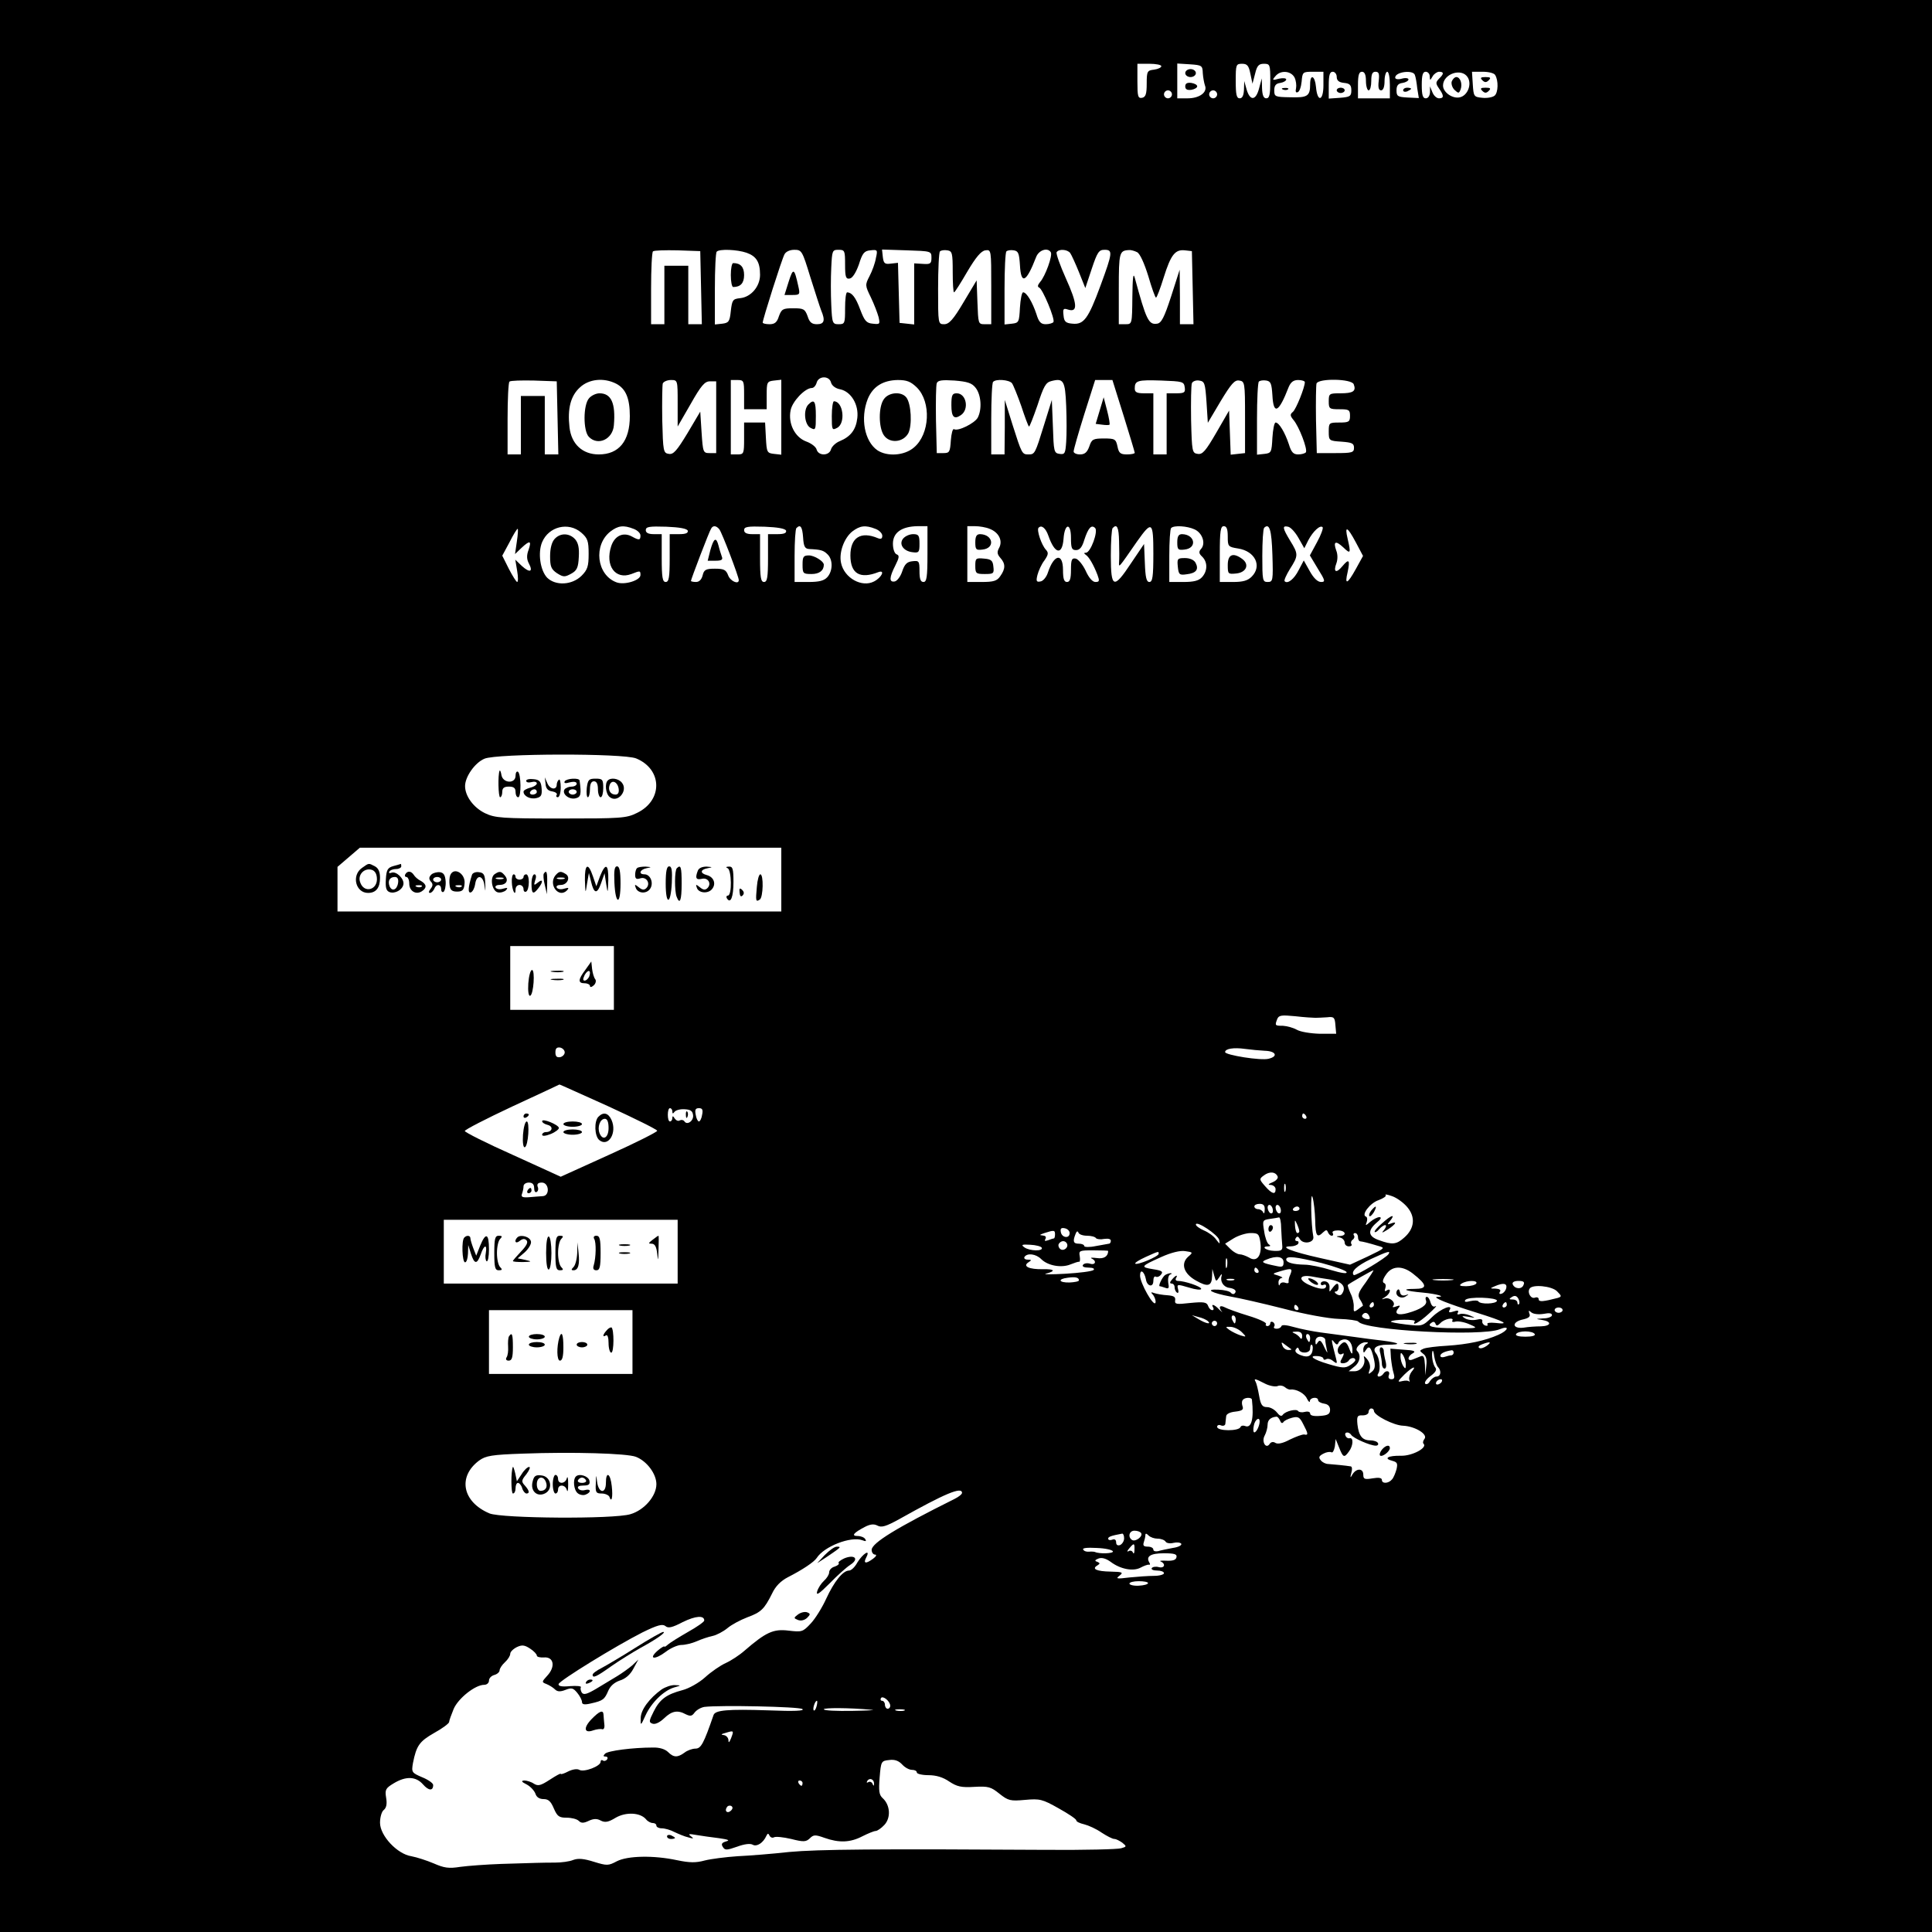 <?xml version="1.0" standalone="no"?>
<!DOCTYPE svg PUBLIC "-//W3C//DTD SVG 20010904//EN"
 "http://www.w3.org/TR/2001/REC-SVG-20010904/DTD/svg10.dtd">
<svg version="1.0" xmlns="http://www.w3.org/2000/svg"
 width="727pt" height="727pt" viewBox="0 0 727 727"
 preserveAspectRatio="xMidYMid meet">
<g transform="translate(0,727) scale(0.1,-0.1)"
fill="#000000" stroke="none">
<path d="M0 3635 l0 -3635 3635 0 3635 0 0 3635 0 3635 -3635 0 -3635 0 0
-3635z m4370 3386 c0 -5 -12 -11 -27 -13 -26 -3 -28 -6 -28 -53 0 -39 -4 -50
-17 -53 -16 -3 -18 5 -18 62 l0 66 45 0 c25 0 45 -4 45 -9z m156 -26 c1 -16 5
-37 8 -46 11 -26 -20 -49 -65 -49 l-39 0 0 66 0 65 48 -3 c45 -3 47 -5 48 -33z
m179 -2 l8 -38 10 38 c7 30 14 37 33 37 23 0 24 -3 24 -65 0 -51 -3 -65 -15
-65 -10 0 -15 11 -16 38 l-1 37 -10 -37 c-12 -47 -34 -49 -47 -5 l-9 32 -1
-32 c-1 -22 -6 -33 -16 -33 -12 0 -15 14 -15 65 0 62 1 65 24 65 19 0 25 -7
31 -37z m166 -14 c6 -12 8 -30 6 -41 -3 -12 -1 -18 6 -15 7 2 13 20 15 40 3
36 4 37 43 37 l39 0 0 -51 c0 -60 -23 -65 -28 -6 -4 43 -22 50 -22 10 0 -45
-10 -51 -75 -49 -57 1 -60 2 -60 26 0 18 6 26 23 28 12 2 22 8 22 13 0 5 -12
6 -27 3 -25 -7 -27 -6 -14 9 19 24 58 21 72 -4z m159 2 c0 -14 8 -21 28 -23
21 -2 27 -8 27 -28 0 -22 -5 -25 -42 -28 l-43 -3 0 50 c0 39 4 51 15 51 8 0
15 -9 15 -19z m110 -16 c0 -19 5 -35 10 -35 6 0 10 16 10 35 0 26 4 35 16 35
13 0 15 -8 12 -35 -3 -24 0 -35 9 -35 8 0 13 13 13 35 0 19 5 35 10 35 6 0 10
-22 10 -50 l0 -50 -60 0 -60 0 0 50 c0 38 4 50 15 50 10 0 15 -11 15 -35z
m184 23 c3 -7 7 -30 9 -50 l6 -37 -42 2 c-38 2 -42 5 -42 27 0 18 6 26 23 28
12 2 22 8 22 13 0 5 -11 7 -25 3 -14 -4 -25 -2 -25 4 0 22 68 30 74 10z m56
-5 c1 -17 1 -17 11 0 5 9 17 17 24 17 19 0 19 -8 0 -26 -13 -14 -13 -18 0 -37
19 -27 19 -37 0 -37 -9 0 -20 10 -25 23 l-9 22 0 -22 c-1 -14 -7 -23 -16 -23
-11 0 -15 12 -15 50 0 38 4 50 15 50 8 0 15 -8 15 -17z m143 -4 c16 -26 0 -68
-29 -75 -27 -7 -64 18 -64 44 0 44 70 68 93 31z m103 9 c13 -20 12 -67 -2 -78
-7 -6 -28 -10 -46 -8 -32 3 -33 5 -36 51 l-3 47 40 0 c22 0 43 -5 47 -12z
m-1216 -73 c0 -8 -7 -15 -15 -15 -8 0 -15 7 -15 15 0 8 7 15 15 15 8 0 15 -7
15 -15z m170 0 c0 -8 -7 -15 -15 -15 -8 0 -15 7 -15 15 0 8 7 15 15 15 8 0 15
-7 15 -15z m-1942 -727 l3 -138 -26 0 -25 0 0 110 0 110 -45 0 -45 0 0 -110 0
-110 -25 0 -25 0 0 133 c0 74 3 137 7 141 4 4 46 5 93 4 l85 -3 3 -137z m171
131 c37 -13 51 -35 51 -83 0 -44 -34 -84 -75 -88 -28 -3 -30 -7 -35 -48 -4
-40 -8 -45 -32 -48 l-28 -3 0 134 c0 73 3 137 7 140 10 11 77 8 112 -4z m240
-91 c18 -57 36 -113 41 -126 16 -38 12 -52 -16 -52 -19 0 -28 7 -35 30 -10 27
-15 30 -54 30 -39 0 -44 -3 -54 -30 -7 -23 -16 -30 -35 -30 -15 0 -26 3 -26 6
0 12 72 239 82 257 5 10 20 17 37 17 28 0 30 -4 60 -102z m131 46 c0 -47 3
-55 18 -52 10 2 23 22 34 53 13 42 20 51 43 53 27 3 28 2 21 -29 -3 -19 -14
-49 -24 -68 -17 -33 -17 -35 5 -80 12 -25 25 -59 29 -74 6 -27 5 -28 -22 -25
-24 2 -31 11 -47 53 -17 46 -31 64 -49 65 -5 0 -8 -27 -8 -60 0 -57 -1 -60
-24 -60 -23 0 -25 3 -28 73 -2 39 -2 102 0 140 3 64 4 67 27 67 24 0 25 -3 25
-56z m325 26 c0 -22 -4 -25 -32 -23 l-33 2 0 -115 0 -115 -27 3 -28 3 -3 113
-3 113 -27 -3 c-23 -3 -27 1 -30 25 l-3 28 93 -3 c92 -3 93 -3 93 -28z m80
-53 c0 -42 2 -77 5 -77 3 0 25 35 50 78 32 54 52 78 68 80 22 3 22 2 22 -137
l0 -141 -25 0 c-24 0 -24 2 -27 83 l-3 82 -49 -82 c-39 -66 -55 -83 -73 -83
-23 0 -23 1 -23 133 0 74 3 137 7 141 4 4 16 6 28 4 18 -3 20 -10 20 -81z
m253 25 c4 -75 24 -65 61 31 10 26 43 37 55 18 8 -12 -21 -91 -40 -112 -9 -11
-11 -18 -4 -21 13 -4 61 -119 54 -130 -3 -4 -16 -8 -29 -8 -18 0 -26 8 -35 38
-15 45 -37 82 -50 82 -5 0 -10 -26 -12 -57 -3 -55 -4 -58 -30 -61 l-28 -3 0
134 c0 73 3 137 7 141 4 4 16 6 28 4 17 -3 20 -11 23 -56z m189 46 c5 -7 20
-40 33 -72 l24 -60 24 72 c21 63 27 72 48 72 32 0 31 -10 -15 -135 -46 -125
-63 -147 -105 -143 -26 2 -32 8 -34 31 -3 25 -1 28 17 22 38 -12 35 22 -8 117
-22 49 -38 94 -35 99 8 13 40 11 51 -3z m252 3 c11 -6 27 -42 42 -90 13 -45
26 -81 29 -81 3 0 16 34 29 76 27 86 43 106 80 102 l26 -3 3 -137 3 -138 -26
0 -25 0 0 103 -1 102 -32 -100 c-26 -80 -37 -101 -53 -103 -32 -5 -41 15 -84
173 -6 21 -8 -1 -9 -72 -1 -103 -1 -103 -26 -103 l-25 0 0 134 c0 136 2 143
38 145 7 1 21 -3 31 -8z m-1152 -490 c3 -12 17 -23 35 -26 41 -9 70 -58 64
-108 -5 -44 -25 -70 -66 -87 -15 -6 -30 -20 -33 -31 -7 -25 -47 -25 -54 -1 -2
10 -20 24 -40 31 -42 16 -68 67 -58 117 6 33 54 84 80 84 7 0 15 9 18 20 7 26
47 27 54 1z m-1029 -133 l3 -138 -26 0 -25 0 0 110 0 110 -45 0 -45 0 0 -110
0 -110 -25 0 -25 0 0 133 c0 74 3 137 7 141 4 4 46 5 93 4 l85 -3 3 -137z
m221 128 c36 -19 51 -55 51 -122 0 -94 -41 -144 -117 -144 -61 0 -103 39 -110
102 -8 70 4 118 39 150 34 32 90 38 137 14z m231 -73 l0 -88 49 85 c39 69 53
85 72 85 l24 0 0 -135 0 -135 -25 0 c-24 0 -25 3 -30 78 l-5 78 -48 -81 c-40
-66 -53 -81 -70 -78 -21 3 -22 9 -25 127 -1 69 0 131 2 138 3 7 17 13 31 13
25 0 25 -1 25 -87z m250 32 l0 -55 43 0 42 0 0 52 c0 50 1 53 28 56 l27 3 0
-141 0 -141 -27 3 c-27 3 -28 6 -31 61 l-3 57 -39 0 -40 0 0 -60 c0 -57 -1
-60 -25 -60 l-25 0 0 140 0 140 25 0 c24 0 25 -3 25 -55z m650 27 c55 -55 49
-176 -11 -226 -36 -31 -101 -35 -138 -10 -48 34 -64 120 -36 192 19 47 57 71
113 72 35 0 49 -6 72 -28z m221 -1 c21 -26 25 -81 8 -113 -12 -21 -74 -52 -89
-43 -5 3 -10 -16 -12 -42 -3 -44 -5 -48 -28 -48 l-25 0 -3 124 c-1 69 0 131 3
139 4 11 20 13 67 10 48 -4 65 -9 79 -27z m137 17 c5 -7 21 -46 35 -86 13 -40
26 -75 29 -77 2 -2 16 34 32 80 23 71 31 86 52 91 46 12 52 2 56 -93 2 -48 2
-110 0 -136 -3 -43 -5 -48 -25 -45 -21 3 -22 9 -25 103 l-4 100 -29 -93 c-34
-110 -35 -112 -59 -112 -24 0 -25 2 -60 112 l-29 93 0 -102 -1 -103 -25 0 -25
0 0 133 c0 74 3 137 7 140 11 12 60 8 71 -5z m420 -122 c23 -74 42 -137 42
-140 0 -3 -13 -6 -29 -6 -25 0 -31 5 -36 30 -6 28 -10 30 -51 30 -41 0 -46 -3
-55 -30 -8 -22 -17 -30 -35 -30 -13 0 -24 5 -24 11 0 7 18 70 40 140 l41 129
33 0 32 0 42 -134z m230 107 c3 -20 -1 -23 -32 -23 l-36 0 0 -115 0 -115 -25
0 -25 0 0 115 0 115 -35 0 c-27 0 -35 4 -35 18 0 30 10 33 100 30 80 -3 85 -4
88 -25z m82 -56 l5 -78 48 81 c40 66 53 81 70 78 21 -3 22 -7 22 -138 l0 -135
-27 -3 -27 -3 -3 83 -3 83 -48 -83 c-40 -69 -52 -83 -70 -80 -21 3 -22 8 -25
127 -1 69 0 131 3 139 3 7 15 12 27 10 21 -3 23 -9 28 -81z m248 25 c4 -75 24
-65 61 31 8 19 18 27 36 27 14 0 25 -4 25 -8 0 -20 -33 -102 -45 -112 -11 -9
-11 -14 2 -30 21 -24 54 -110 47 -122 -3 -4 -16 -8 -29 -8 -18 0 -26 8 -35 38
-15 45 -37 82 -50 82 -5 0 -10 -26 -12 -57 -3 -55 -4 -58 -30 -61 l-28 -3 0
134 c0 73 3 137 7 141 4 4 16 6 28 4 17 -3 20 -11 23 -56z m306 42 c10 -26 -2
-34 -50 -34 -42 0 -44 -1 -44 -30 0 -28 2 -30 40 -30 36 0 40 -2 40 -25 0 -22
-4 -25 -40 -25 -39 0 -40 -1 -40 -34 0 -34 1 -35 48 -38 39 -3 47 -6 47 -23 0
-18 -7 -20 -70 -20 l-70 0 -3 124 c-1 69 0 131 2 138 8 20 132 18 140 -3z
m-2907 -558 c24 -21 28 -31 28 -80 0 -47 -4 -60 -27 -83 -36 -35 -97 -38 -129
-7 -26 27 -36 94 -19 134 25 59 99 77 147 36z m197 14 c14 -5 26 -16 26 -25 0
-18 -5 -19 -32 -4 -33 18 -65 3 -78 -36 -24 -73 15 -128 76 -105 33 13 34 13
34 -4 0 -20 -61 -39 -91 -27 -74 28 -87 140 -22 191 29 22 49 25 87 10z m204
-7 c2 -9 -8 -13 -32 -13 l-36 0 0 -90 c0 -73 -3 -90 -15 -90 -12 0 -15 17 -15
90 l0 90 -30 0 c-20 0 -30 5 -30 15 0 13 13 15 77 13 50 -2 78 -7 81 -15z
m119 5 c10 -13 73 -178 73 -191 0 -18 -32 -4 -40 18 -8 21 -16 25 -50 25 -34
0 -41 -4 -46 -25 -4 -16 -13 -25 -25 -25 -10 0 -19 2 -19 4 0 6 69 187 76 197
7 13 20 11 31 -3z m251 -5 c2 -9 -8 -13 -32 -13 l-36 0 0 -90 c0 -73 -3 -90
-15 -90 -12 0 -15 17 -15 90 l0 90 -30 0 c-20 0 -30 5 -30 15 0 13 13 15 77
13 50 -2 78 -7 81 -15z m64 -25 c2 -35 7 -43 23 -44 44 -2 54 -5 69 -20 21
-20 20 -63 -1 -86 -12 -13 -30 -18 -70 -18 l-53 0 0 98 c0 54 3 102 7 105 15
15 22 5 25 -35z m272 32 c14 -5 26 -17 26 -26 0 -11 -5 -14 -17 -9 -64 27
-103 2 -103 -65 0 -69 36 -90 105 -63 27 10 13 -20 -16 -35 -46 -24 -112 13
-124 69 -9 39 11 94 42 119 29 22 49 25 87 10z m196 -95 c0 -87 -3 -105 -15
-105 -11 0 -15 11 -15 41 0 38 -2 40 -27 37 -20 -2 -29 -11 -38 -38 -6 -19
-19 -36 -28 -38 -22 -4 -21 15 2 60 15 30 16 38 5 42 -8 3 -14 20 -14 40 0 42
33 65 93 66 l37 0 0 -105z m234 95 c34 -13 50 -44 36 -71 -9 -16 -8 -24 4 -38
20 -22 20 -41 0 -69 -12 -18 -25 -22 -70 -22 l-54 0 0 105 0 105 29 0 c16 0
41 -4 55 -10z m221 -26 c24 -69 52 -75 57 -12 4 59 28 63 28 4 0 -39 3 -46 19
-46 14 0 23 11 31 38 15 46 27 59 41 45 12 -12 -17 -93 -35 -93 -8 0 -8 -2 0
-8 12 -8 29 -37 44 -76 8 -22 7 -26 -8 -26 -11 0 -25 16 -37 43 -11 23 -28 43
-37 45 -15 3 -18 -4 -18 -42 0 -34 -4 -46 -15 -46 -11 0 -15 12 -15 45 0 66
-34 60 -57 -10 -5 -16 -18 -32 -28 -33 -15 -3 -17 1 -11 25 4 15 15 40 26 54
15 22 16 29 6 40 -17 18 -36 75 -28 83 11 12 27 -1 37 -30z m266 -21 c1 -32 1
-67 0 -78 -1 -22 -4 -26 68 78 56 79 61 75 61 -47 0 -86 -3 -106 -15 -106 -11
0 -15 17 -17 72 l-3 71 -48 -71 c-66 -100 -77 -97 -77 26 0 54 3 102 7 105 16
17 23 3 24 -50z m284 45 c29 -13 43 -52 25 -73 -10 -11 -9 -18 4 -30 21 -21
20 -54 -1 -77 -12 -13 -30 -18 -70 -18 l-53 0 0 98 c0 54 3 102 7 105 10 11
60 8 88 -5z m125 -27 c0 -37 1 -39 39 -45 64 -10 91 -66 51 -106 -15 -15 -33
-20 -70 -20 l-50 0 0 105 c0 87 3 105 15 105 11 0 15 -11 15 -39z m168 -69 c3
-97 2 -102 -18 -102 -19 0 -20 6 -20 98 0 54 3 102 7 106 20 19 28 -8 31 -102z
m98 64 l22 -39 15 30 c18 34 45 59 54 49 3 -3 -6 -29 -21 -56 l-27 -50 30 -50
c28 -45 29 -50 12 -50 -13 0 -28 15 -42 40 l-23 41 -19 -36 c-17 -34 -42 -54
-53 -42 -3 3 6 23 20 46 32 50 32 56 1 106 -29 48 -31 58 -8 53 10 -2 27 -21
39 -42z m-2941 -13 l-7 -48 24 23 c32 30 39 28 27 -7 -8 -21 -7 -36 1 -51 17
-32 4 -37 -26 -10 l-25 24 7 -42 c4 -23 4 -42 0 -42 -3 0 -17 22 -31 49 l-25
50 27 50 c14 28 28 51 31 51 2 0 1 -21 -3 -47z m3157 -4 l27 -51 -27 -49 c-32
-58 -43 -62 -31 -12 10 47 5 52 -20 22 -23 -28 -35 -22 -22 12 5 14 5 34 -1
48 -12 34 -2 38 27 11 27 -26 29 -23 16 33 -12 51 -1 46 31 -14z m-2708 -813
c99 -41 101 -158 3 -205 -40 -20 -60 -21 -287 -21 -222 0 -247 2 -285 20 -43
21 -75 64 -75 102 0 35 37 88 73 103 46 20 523 21 571 1z m546 -456 l0 -120
-835 0 -835 0 0 84 0 84 42 36 42 36 793 0 793 0 0 -120z m-630 -370 l0 -120
-195 0 -195 0 0 120 0 120 195 0 195 0 0 -120z m2640 -150 c8 0 28 1 44 2 25
3 29 0 31 -29 l3 -33 -62 0 c-34 1 -72 7 -86 15 -14 8 -37 14 -52 15 -31 0
-31 1 -22 25 6 15 16 16 68 11 34 -4 68 -6 76 -6z m-2825 -130 c0 -8 -8 -16
-17 -18 -13 -2 -18 3 -18 18 0 15 5 20 18 18 9 -2 17 -10 17 -18z m2634 6 c42
-1 52 -21 15 -30 -29 -8 -164 14 -164 25 0 13 33 18 75 12 22 -3 55 -6 74 -7z
m-2470 -209 c100 -46 183 -87 184 -92 1 -4 -80 -45 -180 -90 l-183 -83 -180
82 c-99 44 -180 85 -181 90 0 5 80 46 178 92 98 45 178 83 178 83 1 1 83 -37
184 -82z m241 -19 c0 -9 2 -10 8 -2 4 6 21 11 37 10 23 -1 31 -6 33 -22 3 -22
-23 -40 -33 -23 -4 5 -11 6 -17 3 -6 -4 -14 0 -19 7 -6 10 -9 11 -9 2 0 -7 -4
-13 -9 -13 -5 0 -8 11 -8 25 0 14 3 25 8 25 5 0 9 -6 9 -12z m112 -13 c-2 -14
-8 -25 -12 -25 -4 0 -10 11 -12 25 -4 19 -1 25 12 25 13 0 16 -6 12 -25z
m2273 -5 c3 -5 1 -10 -4 -10 -6 0 -11 5 -11 10 0 6 2 10 4 10 3 0 8 -4 11 -10z
m-107 -228 c2 -6 -7 -16 -20 -21 -17 -7 -18 -10 -5 -10 9 -1 17 -8 17 -16 0
-22 -14 -18 -40 12 -22 25 -22 27 -4 40 21 16 45 14 52 -5z m-2798 -43 c0 -11
4 -18 10 -14 5 3 7 12 3 20 -3 10 2 15 16 15 27 0 31 -49 4 -51 -10 -1 -33 -2
-51 -4 -26 -2 -32 1 -28 12 3 8 6 21 6 29 0 8 9 14 20 14 14 0 20 -7 20 -21z
m2827 -11 c-3 -7 -5 -2 -5 12 0 14 2 19 5 13 2 -7 2 -19 0 -25z m112 -110 c1
-59 7 -68 30 -45 11 10 14 10 18 0 3 -7 9 -13 14 -13 6 0 7 5 4 10 -4 6 5 10
19 10 29 0 36 -19 9 -21 -17 -1 -17 -2 0 -6 9 -2 17 -11 17 -19 0 -8 7 -14 16
-14 8 0 13 4 9 9 -3 5 -1 12 5 16 6 4 8 11 5 16 -4 5 -1 9 4 9 6 0 11 -7 11
-15 0 -8 3 -15 8 -16 10 -1 31 -6 67 -17 29 -8 28 -8 -38 -40 l-67 -31 -112
25 c-108 24 -157 44 -111 44 12 0 25 5 28 10 3 6 1 10 -5 10 -6 0 -8 5 -4 11
5 8 9 7 15 -3 12 -22 55 -15 51 8 -9 45 -11 178 -3 149 5 -16 9 -56 10 -87z
m347 49 c31 -37 27 -80 -12 -114 -29 -26 -45 -28 -94 -10 -42 14 -45 36 -10
66 16 13 20 20 11 21 -8 0 -23 -8 -34 -17 -19 -16 -20 -17 -14 -1 3 9 2 18 -3
20 -19 6 16 52 48 62 18 7 30 15 26 19 -4 4 7 2 24 -4 18 -6 44 -25 58 -42z
m-537 -9 c0 -13 -3 -17 -6 -10 -2 6 -11 12 -19 12 -8 0 -14 5 -14 10 0 6 9 10
20 10 14 0 20 -6 19 -22z m31 -4 c0 -8 -4 -12 -10 -9 -5 3 -10 13 -10 21 0 8
5 12 10 9 6 -3 10 -13 10 -21z m30 0 c0 -8 -4 -12 -10 -9 -5 3 -10 13 -10 21
0 8 5 12 10 9 6 -3 10 -13 10 -21z m70 8 c0 -5 -7 -9 -15 -9 -8 0 -12 4 -9 9
3 4 9 8 15 8 5 0 9 -4 9 -8z m-69 -74 c1 -24 3 -53 4 -64 2 -19 -3 -22 -31
-21 -31 1 -51 17 -21 17 8 0 9 3 1 8 -6 4 -14 26 -17 49 -7 40 -6 42 20 46 16
2 31 5 36 6 4 0 8 -18 8 -41z m-2271 -88 l0 -120 -440 0 -440 0 0 120 0 120
440 0 440 0 0 -120z m2339 78 c1 -5 -3 -8 -7 -8 -4 0 -8 12 -9 28 -1 23 -1 24
7 7 5 -11 9 -23 9 -27z m-301 -35 c3 -16 2 -15 -12 3 -8 12 -29 27 -46 34 -16
7 -30 17 -30 22 0 17 85 -39 88 -59z m-563 27 c0 -22 -29 -18 -33 3 -3 14 1
18 15 15 10 -2 18 -10 18 -18z m-55 -5 c0 -8 -2 -15 -4 -15 -2 0 -12 -3 -22
-7 -12 -4 -15 -3 -10 5 4 8 0 12 -11 13 -13 1 -11 3 7 9 37 12 40 11 40 -5z
m120 -5 c16 0 31 -4 34 -9 3 -4 17 -6 31 -3 15 2 25 0 25 -7 0 -6 -3 -11 -7
-11 -5 -1 -27 -5 -50 -9 -24 -5 -43 -4 -43 0 0 5 -9 9 -20 9 -21 0 -24 8 -13
36 4 11 8 13 11 6 2 -7 17 -12 32 -12z m653 -27 c6 -49 -14 -74 -43 -55 -11 6
-27 12 -35 12 -8 0 -24 9 -35 20 l-20 20 32 20 c18 11 47 20 64 20 29 0 32 -3
37 -37z m-729 -1 c9 -14 -9 -31 -23 -23 -7 5 -10 14 -7 20 8 13 23 14 30 3z
m-94 -17 c7 -14 -45 -13 -65 1 -14 10 -10 12 22 10 21 -1 40 -6 43 -11z m250
-12 c0 -21 -16 -31 -43 -27 -18 2 -26 2 -19 -2 20 -9 14 -26 -7 -19 -11 3 -22
1 -26 -5 -4 -6 5 -10 21 -10 17 0 24 -4 19 -9 -6 -5 -53 -11 -105 -14 -52 -3
-86 -3 -75 0 39 10 34 18 -10 17 -53 -1 -78 11 -55 26 13 8 12 10 -3 10 -10 0
-15 5 -12 10 10 16 43 12 63 -8 25 -25 76 -34 110 -20 15 6 30 11 33 10 3 -1
4 9 2 21 -4 21 -1 22 51 22 31 0 56 -1 56 -2z m301 -22 c-29 -26 -17 -64 30
-90 44 -25 59 -21 60 17 l1 27 7 -25 c7 -24 7 -24 20 -5 7 12 10 13 8 4 -7
-21 7 -42 28 -45 22 -3 30 -12 21 -21 -4 -4 -10 -3 -14 2 -4 6 -25 11 -47 12
-55 3 -25 -13 46 -26 30 -5 118 -25 197 -45 79 -21 172 -38 210 -39 37 -1 70
-6 73 -10 24 -34 465 -57 532 -29 39 16 34 -4 -5 -21 -49 -22 -115 -36 -193
-41 -38 -2 -78 -7 -88 -11 -16 -7 -16 -8 -2 -19 12 -8 15 -23 12 -46 l-4 -35
-1 39 c-2 30 -5 37 -17 32 -8 -3 -22 -9 -30 -12 -21 -8 -19 13 2 24 12 7 4 11
-34 13 l-51 4 2 -35 c2 -19 6 -45 10 -57 5 -17 3 -23 -8 -23 -10 0 -13 6 -10
15 7 17 -11 21 -21 5 -3 -5 -11 -10 -16 -10 -6 0 -7 6 -2 13 9 15 4 58 -9 74
-16 20 1 33 44 33 54 0 45 7 -17 15 -28 3 -79 10 -115 15 -36 5 -90 12 -120
16 -30 4 -75 13 -100 20 -28 8 -46 10 -48 4 -2 -6 -10 -10 -18 -10 -9 0 -13 4
-9 9 3 5 1 12 -5 16 -5 3 -10 1 -10 -4 0 -6 -5 -11 -11 -11 -5 0 -8 4 -5 8 3
5 -27 19 -67 31 -40 12 -80 27 -89 32 -18 9 -24 1 -10 -17 4 -5 0 -1 -10 8
-17 19 -33 24 -23 8 3 -5 2 -10 -3 -10 -6 0 -13 7 -16 16 -5 14 -16 16 -67 11
-53 -6 -59 -5 -57 10 2 13 -5 17 -29 19 -18 1 -40 5 -49 8 -14 5 -15 4 -4 -8
6 -9 10 -21 8 -28 -6 -18 -58 74 -58 102 0 27 16 16 22 -14 4 -27 28 -32 28
-6 0 12 4 19 9 16 5 -3 14 0 20 8 9 11 3 15 -30 20 -49 8 -47 11 31 46 38 17
71 25 90 22 29 -4 30 -5 11 -21z m-111 11 c0 -10 -81 -44 -88 -37 -3 3 15 14
39 25 51 23 49 22 49 12z m865 -1 c-8 -14 -125 -84 -131 -79 -12 13 12 35 64
60 63 29 76 33 67 19z m-608 -48 c-3 -10 -5 -4 -5 12 0 17 2 24 5 18 2 -7 2
-21 0 -30z m213 17 c0 -17 -5 -19 -27 -14 -54 11 -60 15 -38 24 38 16 65 12
65 -10z m144 -3 c49 -13 91 -28 93 -34 3 -7 -19 -4 -59 8 -35 11 -79 20 -98
20 -45 1 -70 8 -70 20 0 14 36 10 134 -14z m-239 -27 c3 -5 1 -10 -4 -10 -6 0
-11 5 -11 10 0 6 2 10 4 10 3 0 8 -4 11 -10z m120 -17 c-5 -10 -7 -22 -6 -27
1 -5 -5 -6 -13 -3 -8 3 -17 1 -20 -6 -2 -7 -5 -4 -5 6 -1 9 5 17 12 18 6 1 1
4 -13 9 -24 7 -24 7 10 17 41 12 45 10 35 -14z m461 5 c55 -43 57 -58 7 -58
-53 0 -37 -8 31 -14 53 -5 90 -16 55 -16 -23 -1 39 -26 149 -60 105 -33 127
-45 68 -38 -20 2 -32 0 -29 -5 3 -5 0 -7 -8 -5 -8 3 -13 11 -11 17 1 7 -6 9
-22 5 -14 -3 -33 -1 -43 5 -15 9 -13 10 12 6 28 -5 29 -5 6 5 -14 6 -31 8 -38
5 -9 -3 -11 0 -7 6 4 8 -1 9 -16 4 -15 -5 -20 -4 -16 4 17 26 -31 8 -65 -25
-36 -35 -37 -35 -98 -28 -34 4 -60 9 -57 11 8 9 95 9 90 1 -13 -20 16 -5 52
28 21 19 33 32 26 29 -8 -5 -15 1 -19 14 -3 12 -9 21 -14 21 -5 0 -6 -6 -3
-14 6 -16 -19 -33 -69 -47 -36 -10 -52 -3 -36 17 10 12 8 13 -7 8 -10 -4 -16
-4 -12 1 12 13 -11 34 -30 29 -15 -5 -15 -4 1 6 19 12 24 36 5 24 -7 -5 -9 -2
-5 9 3 9 1 17 -5 19 -7 3 -5 14 7 31 22 34 61 36 101 5z m-177 -34 c-29 -39
-32 -48 -20 -66 7 -11 11 -21 9 -22 -2 -1 -10 -7 -19 -14 -14 -10 -16 -9 -15
10 1 13 -4 36 -12 51 -7 16 -12 30 -10 32 4 5 92 55 96 55 2 0 -11 -20 -29
-46z m-1079 8 c0 -4 -16 -7 -35 -8 -41 -1 -47 13 -7 18 29 4 42 1 42 -10z
m947 3 c42 -7 59 -26 45 -50 -5 -10 -12 -11 -22 -5 -8 5 -10 10 -4 10 6 0 11
7 11 15 0 20 -7 19 -23 -2 -12 -17 -12 -17 -11 2 1 11 -5 21 -15 23 -10 2 -18
-2 -18 -8 0 -6 5 -8 10 -5 6 3 10 1 10 -4 0 -16 -27 -13 -66 5 -40 19 -35 38
10 31 17 -3 50 -9 73 -12z m-364 -2 c-7 -2 -19 -2 -25 0 -7 3 -2 5 12 5 14 0
19 -2 13 -5z m820 0 c-18 -2 -48 -2 -65 0 -18 2 -4 4 32 4 36 0 50 -2 33 -4z
m92 -13 c-3 -5 -21 -10 -38 -10 -24 0 -28 3 -17 10 20 13 63 13 55 0z m178 -5
c-6 -18 -34 -16 -41 3 -2 7 6 12 22 12 19 0 24 -4 19 -15z m-65 -12 c-2 -9 -9
-18 -17 -21 -8 -3 -11 0 -7 7 5 7 -1 11 -16 12 -22 0 -22 1 -3 9 32 14 47 11
43 -7z m191 -12 c18 -18 18 -20 3 -25 -54 -14 -72 -16 -72 -5 0 6 -6 9 -14 6
-15 -6 -30 19 -20 34 10 17 83 10 103 -10z m-143 -48 c-3 -4 -6 -1 -6 5 0 7
-8 12 -17 12 -15 0 -16 2 -3 10 10 6 17 4 23 -6 5 -9 6 -18 3 -21z m-83 12
c-3 -12 -63 -14 -70 -2 -2 4 -16 4 -30 1 -18 -5 -24 -3 -19 4 8 14 122 10 119
-3z m-463 -15 c0 -5 -5 -10 -11 -10 -5 0 -7 5 -4 10 3 6 8 10 11 10 2 0 4 -4
4 -10z m500 0 c0 -5 -5 -10 -11 -10 -5 0 -7 5 -4 10 3 6 8 10 11 10 2 0 4 -4
4 -10z m-785 -10 c3 -5 1 -10 -4 -10 -6 0 -11 5 -11 10 0 6 2 10 4 10 3 0 8
-4 11 -10z m995 -10 c0 -5 -7 -10 -15 -10 -8 0 -15 5 -15 10 0 6 7 10 15 10 8
0 15 -4 15 -10z m-3500 -120 l0 -120 -270 0 -270 0 0 120 0 120 270 0 270 0 0
-120z m3429 106 c20 4 31 3 31 -5 0 -6 -15 -12 -32 -12 -31 -2 -31 -2 -5 -6
38 -6 34 -23 -5 -24 -18 0 -48 -2 -65 -5 -44 -5 -45 22 -2 31 22 5 29 11 24
22 -4 13 -3 13 8 4 8 -6 27 -8 46 -5z m-656 -10 c4 -10 0 -12 -14 -9 -10 3
-16 9 -13 14 8 13 21 11 27 -5z m-608 -17 c15 -14 -7 -10 -35 7 l-25 15 25 -7
c14 -3 29 -10 35 -15z m105 6 c0 -8 -2 -15 -4 -15 -2 0 -6 7 -10 15 -3 8 -1
15 4 15 6 0 10 -7 10 -15z m815 -5 c-3 -4 3 -6 13 -3 10 2 34 -2 53 -11 33
-14 32 -15 -58 -14 -84 0 -109 7 -84 22 5 4 11 1 13 -6 3 -8 8 -7 18 3 14 16
54 24 45 9z m-885 -10 c0 -5 -4 -10 -10 -10 -5 0 -10 5 -10 10 0 6 5 10 10 10
6 0 10 -4 10 -10z m93 -33 c18 -18 18 -19 -5 -12 -12 4 -31 13 -41 20 -17 12
-17 13 5 12 13 -1 31 -10 41 -20z m227 -14 c0 -11 -3 -14 -8 -7 -4 6 -14 14
-22 17 -10 4 -8 6 8 6 15 1 22 -5 22 -16z m875 7 c4 -6 -10 -10 -35 -10 -25 0
-39 4 -35 10 3 6 19 10 35 10 16 0 32 -4 35 -10z m-845 -15 c0 -8 -2 -15 -4
-15 -2 0 -6 7 -10 15 -3 8 -1 15 4 15 6 0 10 -7 10 -15z m57 -7 c0 -7 3 -24 6
-38 4 -15 1 -11 -9 9 -12 27 -18 31 -25 20 -7 -11 -9 -11 -9 4 0 10 7 17 18
17 10 0 19 -6 19 -12z m50 -10 c2 6 13 12 23 12 19 0 31 -20 29 -48 0 -10 -5
-5 -11 11 -11 30 -20 34 -38 12 -13 -16 -4 -39 12 -29 6 4 6 -2 -1 -15 -10
-17 -9 -21 3 -21 8 0 18 5 21 10 7 12 25 13 25 2 0 -4 -9 -13 -21 -20 -17 -11
-30 -10 -80 5 -58 17 -79 33 -39 30 11 -1 20 -5 20 -10 0 -4 5 -5 10 -2 6 4
18 1 27 -7 14 -11 16 -10 10 12 -18 69 -19 76 -7 60 9 -11 13 -12 17 -2z
m-178 -25 c2 -2 -3 -3 -11 -3 -9 0 -19 7 -22 16 -6 15 -4 15 11 3 10 -7 20
-15 22 -16z m284 20 c-7 -2 -13 -12 -13 -21 0 -14 2 -15 10 -2 12 19 20 10 30
-34 6 -27 4 -38 -8 -48 -13 -11 -14 -10 -8 8 4 12 0 28 -10 40 -10 12 -14 14
-11 4 7 -24 -12 -50 -36 -50 l-22 0 22 18 c21 16 25 43 10 58 -10 10 13 34 32
33 10 0 11 -2 4 -6z m452 -7 c-11 -8 -24 -12 -29 -8 -5 3 -1 9 10 13 31 12 39
10 19 -5z m-655 -8 c-1 -29 -16 -39 -44 -28 -17 6 -25 14 -20 22 6 9 9 9 12 0
5 -17 42 -15 42 3 0 8 2 15 5 15 3 0 5 -6 5 -12z m471 -72 c14 -15 11 -36 -6
-36 -7 0 -18 -8 -24 -17 -5 -10 -13 -14 -18 -10 -4 5 5 18 20 29 19 14 25 24
18 32 -9 11 -15 44 -11 61 2 6 5 -3 7 -20 3 -16 9 -34 14 -39z m59 54 c0 -5
-4 -10 -9 -10 -5 0 -16 -3 -25 -6 -9 -3 -16 -1 -16 4 0 9 16 17 43 21 4 0 7
-3 7 -9z m-180 -45 c0 -17 -2 -17 -10 -5 -5 8 -10 24 -10 35 0 17 2 17 10 5 5
-8 10 -24 10 -35z m21 -28 c-6 -8 -10 -21 -8 -28 2 -8 2 -11 0 -8 -2 4 -14 5
-26 2 -20 -5 -19 -2 8 25 30 29 49 36 26 9z m-552 -43 c17 -9 39 -13 48 -10 8
4 21 2 28 -4 7 -6 17 -10 21 -9 21 3 53 -14 62 -34 6 -12 11 -16 11 -9 1 14
31 17 31 3 0 -5 10 -11 23 -13 14 -2 22 -10 22 -23 0 -16 -8 -21 -37 -23 -24
-2 -38 1 -38 9 0 6 -8 9 -20 6 -11 -3 -22 -1 -25 3 -6 10 -48 0 -58 -14 -5 -7
-12 -4 -22 9 -9 11 -25 20 -37 20 -18 0 -24 8 -30 43 -4 23 -10 47 -13 52 -8
14 -3 13 34 -6z m666 6 c-3 -5 -11 -10 -16 -10 -6 0 -7 5 -4 10 3 6 11 10 16
10 6 0 7 -4 4 -10z m-714 -67 c8 -73 -2 -109 -26 -99 -8 3 -15 1 -17 -4 -6
-16 -88 -16 -88 1 0 6 7 9 15 5 8 -3 16 0 16 7 1 7 2 19 3 27 0 9 14 16 34 18
25 3 32 7 28 19 -3 8 -4 19 0 24 6 11 34 12 35 2z m459 -42 c0 -17 75 -55 110
-56 44 -2 95 -32 80 -50 -5 -6 -7 -15 -3 -18 15 -15 -43 -46 -85 -45 -48 1
-68 -10 -33 -19 19 -5 21 -10 16 -32 -4 -14 -11 -32 -17 -38 -13 -16 -38 -17
-38 -2 0 8 -12 10 -35 6 -30 -5 -35 -3 -35 14 0 24 -25 25 -40 2 -9 -16 -10
-15 -5 5 4 12 3 23 -2 24 -17 3 -69 8 -85 9 -9 0 -22 6 -28 14 -9 11 -7 16 10
25 11 6 25 8 30 5 5 -3 10 7 13 22 l3 28 13 -32 c15 -38 19 -40 37 -15 16 21
18 53 3 50 -6 -2 -14 3 -16 10 -6 14 13 16 22 2 8 -12 71 -40 92 -40 8 0 11 5
8 10 -3 6 -17 10 -29 10 -30 0 -43 17 -48 60 -3 31 0 35 20 34 12 0 22 5 22
13 0 7 5 13 10 13 6 0 10 -4 10 -9z m-353 -37 c3 -9 8 -11 12 -6 3 6 18 13 33
17 23 6 29 2 42 -24 19 -36 20 -43 4 -39 -7 1 -31 -8 -54 -19 -26 -14 -45 -18
-54 -13 -9 6 -17 4 -22 -3 -14 -22 -32 8 -19 31 6 11 11 30 11 41 0 17 11 28
33 30 4 1 10 -6 14 -15z m-77 -3 c0 -16 -12 -41 -20 -41 -4 0 -5 11 -2 25 4
23 22 36 22 16z m-2347 -133 c41 -16 77 -64 77 -103 0 -45 -46 -98 -98 -113
-63 -19 -483 -16 -530 3 -102 43 -121 138 -39 199 25 18 47 22 165 26 188 7
391 1 425 -12z m1227 -136 c0 -5 -13 -15 -29 -23 -217 -108 -310 -165 -311
-191 0 -10 6 -18 13 -18 7 0 4 -7 -7 -15 -28 -21 -39 -19 -26 5 17 33 -13 14
-34 -20 -9 -17 -23 -30 -31 -30 -23 0 -56 -41 -86 -106 -15 -33 -41 -75 -58
-93 -30 -32 -33 -33 -84 -27 -57 7 -85 -6 -166 -76 -18 -16 -50 -37 -70 -46
-20 -9 -55 -33 -78 -54 -22 -20 -61 -42 -85 -48 -60 -16 -85 -34 -108 -80 -18
-36 -19 -41 -5 -46 10 -4 27 4 44 20 29 28 51 32 82 15 17 -8 23 -7 33 7 8 10
24 19 37 21 59 7 354 1 368 -8 11 -7 -29 -9 -129 -5 -152 5 -199 1 -205 -18
-37 -107 -47 -126 -68 -126 -12 0 -31 -7 -41 -15 -26 -19 -41 -19 -62 2 -11
11 -33 18 -58 17 -74 0 -168 -12 -179 -23 -8 -8 -7 -11 2 -11 7 0 9 -5 6 -10
-4 -6 -11 -8 -16 -5 -5 4 -9 1 -9 -5 0 -16 -62 -40 -80 -30 -8 5 -26 2 -42 -6
-15 -8 -28 -12 -28 -9 0 3 -18 -7 -41 -22 -34 -22 -44 -25 -60 -15 -10 7 -27
12 -36 12 -13 -1 -11 -5 9 -15 15 -8 29 -24 33 -35 4 -13 15 -20 31 -20 18 0
27 -9 38 -35 13 -30 20 -35 48 -35 19 0 39 -5 46 -12 9 -9 18 -9 37 0 19 9 32
9 46 1 16 -8 28 -6 56 11 38 22 92 20 114 -6 6 -8 18 -14 25 -14 8 0 14 -4 14
-10 0 -5 9 -10 20 -10 12 0 33 -6 48 -14 15 -7 38 -17 52 -20 20 -6 22 -5 10
4 -12 9 -8 10 20 5 19 -3 58 -9 85 -12 35 -5 43 -8 28 -12 -17 -5 -20 -10 -13
-21 8 -13 14 -13 54 1 27 10 50 13 59 7 15 -8 39 7 51 34 5 10 7 10 12 0 3 -6
10 -9 16 -6 6 4 35 1 65 -6 47 -12 56 -11 70 2 14 14 20 15 56 2 54 -19 96
-18 142 6 22 11 44 20 50 20 6 0 21 10 33 23 25 27 22 75 -7 101 -13 12 -15
27 -11 77 5 61 6 63 36 66 21 3 36 -3 49 -17 10 -11 26 -20 37 -20 10 0 18 -4
18 -10 0 -5 20 -10 44 -10 29 0 55 -8 78 -24 29 -19 45 -23 94 -20 53 3 63 0
95 -26 33 -26 41 -28 96 -23 56 5 65 3 127 -32 36 -20 66 -40 66 -45 0 -5 13
-11 30 -15 16 -4 45 -17 65 -31 20 -13 41 -24 48 -24 7 0 20 -7 30 -14 17 -14
17 -15 -4 -21 -12 -4 -138 -7 -278 -6 -642 4 -864 2 -971 -8 -63 -7 -151 -14
-195 -16 -44 -3 -99 -10 -123 -16 -33 -9 -56 -9 -104 1 -89 19 -186 17 -227
-4 -32 -17 -37 -17 -86 -2 -38 12 -59 14 -78 7 -14 -6 -45 -10 -69 -10 -50 0
-70 -1 -203 -5 -55 -2 -124 -7 -153 -11 -44 -7 -61 -4 -100 13 -26 11 -63 23
-84 27 -53 8 -118 77 -118 126 0 20 6 42 14 48 10 8 13 23 9 46 -5 30 -2 36
28 54 46 28 84 27 111 -4 21 -24 38 -25 38 -2 0 7 -19 20 -41 29 -40 17 -41
19 -35 54 13 65 24 81 80 113 31 17 56 36 56 41 0 5 8 27 17 49 17 40 81 91
115 91 10 0 18 7 18 16 0 9 9 18 20 21 11 3 20 11 20 18 0 6 9 20 20 30 11 10
20 24 20 32 0 7 11 18 25 25 19 9 29 8 50 -6 14 -9 25 -21 25 -26 0 -5 12 -8
27 -7 37 3 44 -35 12 -69 -21 -23 -21 -24 -3 -31 10 -4 25 -13 32 -20 9 -9 20
-10 40 -2 23 9 29 7 44 -11 10 -12 18 -28 18 -35 0 -9 9 -11 34 -5 45 10 51
15 65 48 8 18 23 31 43 38 20 6 39 21 51 44 l19 35 -23 -22 c-13 -11 -38 -29
-56 -40 -17 -10 -52 -31 -78 -47 -37 -22 -49 -25 -56 -15 -4 7 -6 16 -3 20 2
4 -16 6 -41 4 -32 -3 -45 0 -43 8 5 14 213 142 315 194 57 28 76 33 87 24 10
-9 25 -6 65 15 49 24 81 26 81 6 0 -5 -27 -24 -61 -43 -33 -19 -67 -40 -75
-47 -8 -7 -14 -11 -14 -8 0 3 -12 -4 -26 -16 -36 -32 -10 -35 31 -4 18 14 45
26 59 26 14 0 40 6 58 14 18 8 45 17 60 20 14 3 39 16 55 29 15 13 49 31 75
41 52 19 64 31 93 89 13 28 33 48 60 62 55 28 98 57 108 72 28 44 129 83 172
67 13 -5 16 -4 11 4 -4 7 -17 12 -29 12 -25 0 -15 12 27 34 21 11 35 12 48 5
15 -8 32 -3 81 24 173 97 237 124 237 99z m674 -151 c8 -12 -21 -34 -34 -26
-17 11 -11 35 9 35 11 0 22 -4 25 -9z m-64 -20 c0 -10 -7 -21 -15 -25 -9 -3
-15 0 -15 10 0 10 -6 14 -15 10 -8 -3 -15 -1 -15 4 0 7 10 11 53 19 4 0 7 -8
7 -18z m126 -1 c13 0 26 -5 30 -11 3 -6 17 -8 29 -5 13 3 26 2 30 -3 3 -6 -11
-13 -32 -16 -21 -4 -46 -9 -55 -12 -10 -2 -18 0 -18 6 0 6 -9 11 -21 11 -15 0
-19 4 -15 16 3 9 6 21 6 27 0 8 4 7 12 -1 7 -7 22 -12 34 -12z m-87 -42 c0
-13 -3 -17 -6 -10 -2 6 -10 9 -16 5 -7 -4 -6 1 2 10 18 22 21 21 20 -5z m-81
-6 c2 -8 -51 -10 -68 -2 -3 1 -12 2 -22 1 -9 -1 -19 2 -22 8 -4 6 15 8 51 6
31 -1 59 -7 61 -13z m239 -22 c-2 -10 -13 -14 -37 -13 -19 1 -29 0 -22 -3 20
-9 14 -27 -8 -21 -11 3 -23 1 -26 -4 -3 -5 6 -9 20 -9 14 0 26 -4 26 -10 0 -5
-17 -10 -37 -10 -21 0 -63 -3 -93 -6 -48 -6 -53 -5 -37 7 15 12 11 14 -33 15
-54 1 -73 10 -51 23 11 7 11 9 0 14 -11 3 -9 7 4 12 12 5 28 1 46 -12 37 -28
85 -37 113 -22 13 7 27 12 31 11 5 -1 6 2 2 8 -14 23 4 35 54 35 40 0 51 -3
48 -15z m-107 -97 c0 -5 -16 -9 -35 -10 -19 -1 -35 3 -35 8 0 5 16 9 35 9 19
0 35 -3 35 -7z m-970 -462 c0 -6 -4 -11 -10 -11 -5 0 -10 7 -10 15 0 8 -5 15
-11 15 -5 0 -7 5 -4 10 7 11 35 -12 35 -29z m-277 -1 c-3 -12 -8 -19 -11 -16
-5 6 5 36 12 36 2 0 2 -9 -1 -20z m207 -14 c19 -1 -13 -3 -72 -4 -60 -1 -108
1 -108 6 0 6 96 6 180 -2z m123 -3 c-7 -2 -21 -2 -30 0 -10 3 -4 5 12 5 17 0
24 -2 18 -5z m-652 -104 c-7 -17 -10 -19 -10 -6 -1 9 -9 17 -18 18 -12 1 -9 4
7 8 32 10 32 9 21 -20z m538 -172 c0 -9 -2 -8 -6 1 -2 6 -10 9 -15 6 -7 -4 -8
-2 -4 5 9 13 26 5 25 -12z m-269 3 c0 -5 -2 -10 -4 -10 -3 0 -8 5 -11 10 -3 6
-1 10 4 10 6 0 11 -4 11 -10z m-269 -103 c-13 -13 -26 -3 -16 12 3 6 11 8 17
5 6 -4 6 -10 -1 -17z"/>
<path d="M4460 6995 c0 -8 9 -15 20 -15 11 0 20 7 20 15 0 8 -9 15 -20 15 -11
0 -20 -7 -20 -15z"/>
<path d="M4460 6945 c0 -11 7 -15 23 -13 12 2 22 8 22 13 0 6 -10 11 -22 13
-16 2 -23 -2 -23 -13z"/>
<path d="M4828 6933 c7 -3 16 -2 19 1 4 3 -2 6 -13 5 -11 0 -14 -3 -6 -6z"/>
<path d="M5030 6930 c0 -5 7 -10 15 -10 8 0 15 5 15 10 0 6 -7 10 -15 10 -8 0
-15 -4 -15 -10z"/>
<path d="M5280 6930 c0 -5 7 -7 15 -4 8 4 15 8 15 10 0 2 -7 4 -15 4 -8 0 -15
-4 -15 -10z"/>
<path d="M5463 6964 c-3 -8 1 -23 10 -32 15 -14 17 -14 23 1 8 21 -1 47 -16
47 -6 0 -13 -7 -17 -16z"/>
<path d="M5578 6968 c9 -9 15 -9 24 0 9 9 7 12 -12 12 -19 0 -21 -3 -12 -12z"/>
<path d="M5578 6928 c9 -9 15 -9 24 0 9 9 7 12 -12 12 -19 0 -21 -3 -12 -12z"/>
<path d="M2750 6235 c0 -25 4 -45 9 -45 28 0 41 15 41 45 0 30 -13 45 -41 45
-5 0 -9 -20 -9 -45z"/>
<path d="M2968 6211 l-16 -51 30 0 c28 0 29 2 22 33 -15 68 -19 71 -36 18z"/>
<path d="M3042 5748 c-20 -20 -15 -76 8 -88 19 -10 20 -8 20 45 0 56 -6 65
-28 43z"/>
<path d="M3130 5705 c0 -53 1 -55 20 -45 33 17 23 100 -12 100 -4 0 -8 -25 -8
-55z"/>
<path d="M2217 5772 c-23 -25 -23 -124 -1 -146 34 -35 90 -9 94 44 7 83 -10
120 -54 120 -13 0 -30 -8 -39 -18z"/>
<path d="M3326 5768 c-21 -29 -20 -107 0 -136 22 -32 73 -27 92 8 15 30 11
112 -8 135 -19 23 -66 19 -84 -7z"/>
<path d="M3580 5745 c0 -44 10 -55 36 -37 32 22 20 82 -16 82 -17 0 -20 -7
-20 -45z"/>
<path d="M4138 5725 l-15 -50 24 -3 c14 -2 26 -2 28 0 2 2 -2 26 -9 53 l-13
50 -15 -50z"/>
<path d="M2087 5242 c-11 -12 -17 -36 -17 -65 0 -39 4 -49 26 -64 24 -15 29
-15 53 -2 22 12 27 23 29 63 2 35 -2 53 -14 67 -22 24 -56 24 -77 1z"/>
<path d="M2673 5200 l-10 -40 29 0 c24 0 29 4 24 16 -3 9 -9 27 -12 40 -9 35
-18 30 -31 -16z"/>
<path d="M3020 5145 c0 -33 2 -35 34 -35 29 0 46 13 46 35 0 13 -36 35 -56 35
-21 0 -24 -5 -24 -35z"/>
<path d="M3399 5244 c-18 -21 0 -48 35 -52 24 -3 26 0 26 32 0 31 -3 36 -24
36 -13 0 -29 -7 -37 -16z"/>
<path d="M3670 5229 c0 -27 3 -30 27 -27 49 5 40 57 -9 58 -13 0 -18 -8 -18
-31z"/>
<path d="M3670 5141 c0 -29 3 -31 36 -31 33 0 35 2 32 28 -2 22 -8 28 -35 30
-31 3 -33 1 -33 -27z"/>
<path d="M4430 5229 c0 -27 3 -30 27 -27 49 5 40 57 -9 58 -13 0 -18 -8 -18
-31z"/>
<path d="M4432 5138 c3 -30 6 -33 33 -29 36 4 47 18 34 43 -6 11 -21 18 -40
18 -28 0 -30 -2 -27 -32z"/>
<path d="M4620 5144 c0 -34 1 -35 32 -32 38 4 51 34 22 55 -34 25 -54 17 -54
-23z"/>
<path d="M1880 4370 c-7 -15 -5 -100 2 -100 4 0 8 9 8 20 0 15 7 20 25 20 18
0 25 -5 25 -20 0 -11 4 -20 10 -20 12 0 11 88 -1 96 -5 3 -9 -4 -9 -15 0 -31
-47 -29 -53 2 -2 12 -5 20 -7 17z"/>
<path d="M1980 4332 c0 -6 9 -8 20 -5 11 3 20 1 20 -5 0 -5 -11 -13 -25 -16
-14 -4 -25 -10 -25 -15 0 -17 26 -30 49 -24 18 4 21 12 19 37 -2 25 -8 32 -30
34 -16 2 -28 -1 -28 -6z m40 -42 c0 -5 -7 -10 -16 -10 -8 0 -12 5 -9 10 3 6
10 10 16 10 5 0 9 -4 9 -10z"/>
<path d="M2053 4320 c1 -17 9 -26 25 -28 12 -2 20 -8 17 -13 -4 -5 -1 -9 4 -9
6 0 11 17 11 37 0 20 -3 33 -7 29 -5 -4 -8 -13 -8 -18 0 -22 -25 -19 -35 4
l-10 23 3 -25z"/>
<path d="M2125 4330 c-4 -7 2 -9 19 -4 16 4 26 2 26 -5 0 -6 -9 -11 -19 -11
-11 0 -23 -5 -27 -11 -10 -17 18 -39 42 -33 20 5 22 15 15 67 -2 11 -49 8 -56
-3z m45 -40 c0 -5 -7 -10 -15 -10 -8 0 -15 5 -15 10 0 6 7 10 15 10 8 0 15 -4
15 -10z"/>
<path d="M2208 4305 c-2 -19 0 -35 4 -35 4 0 8 14 8 30 0 20 5 30 15 30 10 0
15 -10 15 -30 0 -16 5 -30 10 -30 6 0 10 16 10 35 0 32 -3 35 -29 35 -25 0
-29 -4 -33 -35z"/>
<path d="M2287 4333 c-12 -11 -8 -50 7 -62 30 -25 71 24 46 54 -13 16 -42 20
-53 8z m41 -31 c2 -14 -2 -22 -12 -22 -19 0 -29 17 -22 36 8 22 30 12 34 -14z"/>
<path d="M1362 4004 c-40 -28 -24 -94 23 -94 30 0 45 19 45 57 0 22 -6 36 -19
43 -25 13 -22 13 -49 -6z m56 -35 c6 -48 -49 -63 -63 -18 -9 26 13 51 39 47
14 -2 22 -12 24 -29z"/>
<path d="M1480 4011 c-21 -6 -26 -14 -28 -49 -2 -32 1 -44 14 -49 20 -7 48 8
52 29 4 21 -27 51 -45 44 -8 -3 -11 -1 -8 4 3 6 15 10 26 10 10 0 19 5 19 10
0 6 -1 10 -2 9 -2 -1 -14 -4 -28 -8z m18 -63 c-4 -27 -23 -34 -32 -13 -8 21 1
35 20 35 10 0 14 -8 12 -22z"/>
<path d="M2201 3958 c2 -52 2 -53 8 -13 l7 40 8 -32 c11 -47 23 -49 38 -6 l13
37 6 -40 c6 -38 6 -37 8 14 1 61 -10 67 -31 15 l-14 -38 -13 38 c-18 53 -31
46 -30 -15z"/>
<path d="M2312 3948 c4 -83 23 -86 23 -3 0 47 -4 65 -13 65 -10 0 -12 -16 -10
-62z"/>
<path d="M2397 4003 c-4 -3 -7 -15 -7 -25 0 -15 5 -18 20 -13 23 7 39 -20 22
-37 -8 -8 -16 -7 -28 3 -15 12 -17 12 -12 -1 7 -22 40 -25 54 -5 15 21 2 55
-21 55 -24 0 -17 18 8 23 20 4 20 4 -4 6 -14 0 -29 -2 -32 -6z"/>
<path d="M2505 3945 c0 -83 19 -80 23 3 2 46 0 62 -10 62 -9 0 -13 -18 -13
-65z"/>
<path d="M2547 4003 c-9 -8 -9 -86 -1 -107 12 -32 19 -15 19 49 0 62 -3 73
-18 58z"/>
<path d="M2626 3994 c-11 -28 -7 -36 15 -31 23 6 38 -18 21 -35 -8 -8 -16 -7
-28 3 -15 12 -17 12 -12 -1 6 -21 42 -24 57 -6 17 20 7 46 -19 53 -27 7 -25
21 3 26 20 4 19 4 -4 6 -16 0 -29 -5 -33 -15z"/>
<path d="M2738 4003 c15 -6 17 -103 1 -103 -5 0 -7 -5 -4 -10 14 -23 25 4 25
61 0 50 -3 59 -17 58 -11 0 -13 -3 -5 -6z"/>
<path d="M1525 3980 c-3 -5 -1 -10 4 -10 6 0 11 -11 11 -25 0 -28 25 -43 47
-29 20 13 19 26 -3 39 -11 5 -23 16 -27 23 -10 15 -24 16 -32 2z m62 -46 c-3
-3 -12 -4 -19 -1 -8 3 -5 6 6 6 11 1 17 -2 13 -5z"/>
<path d="M1623 3979 c-9 -9 -10 -16 -2 -26 9 -9 8 -17 -1 -28 -7 -9 -8 -15 -2
-15 5 0 12 7 16 15 7 20 26 19 26 -1 0 -8 4 -13 9 -10 5 4 9 21 8 39 -2 24 -7
33 -22 35 -11 1 -26 -3 -32 -9z m37 -19 c0 -5 -7 -10 -15 -10 -8 0 -15 5 -15
10 0 6 7 10 15 10 8 0 15 -4 15 -10z"/>
<path d="M1694 3976 c-3 -8 -4 -25 -2 -38 2 -17 9 -23 28 -23 20 0 26 6 28 29
5 39 -41 66 -54 32z m43 -42 c-3 -3 -12 -4 -19 -1 -8 3 -5 6 6 6 11 1 17 -2
13 -5z"/>
<path d="M1776 3978 c-15 -47 -16 -70 -4 -66 7 3 14 17 16 31 5 38 30 34 35
-5 4 -27 4 -25 3 7 -1 33 -5 41 -24 43 -12 2 -24 -3 -26 -10z"/>
<path d="M1862 3981 c-20 -12 -11 -65 12 -69 10 -2 23 2 30 8 8 9 6 11 -11 6
-12 -4 -24 -2 -28 4 -3 5 3 10 14 10 26 0 36 17 21 35 -14 17 -20 18 -38 6z
m31 -18 c-7 -2 -19 -2 -25 0 -7 3 -2 5 12 5 14 0 19 -2 13 -5z"/>
<path d="M2046 3982 c-2 -4 -1 -23 4 -42 l8 -35 1 43 c1 41 -3 50 -13 34z"/>
<path d="M2090 3976 c-28 -35 13 -88 44 -56 8 9 6 11 -11 6 -12 -4 -24 -2 -28
4 -3 6 3 10 15 10 25 0 38 29 19 41 -19 12 -25 11 -39 -5z m33 -13 c-7 -2 -19
-2 -25 0 -7 3 -2 5 12 5 14 0 19 -2 13 -5z"/>
<path d="M1926 3950 c1 -31 14 -56 14 -27 0 10 7 17 15 17 8 0 15 -7 15 -16 0
-8 5 -12 10 -9 6 3 10 19 10 36 0 16 -4 29 -10 29 -5 0 -10 -4 -10 -10 0 -5
-7 -10 -15 -10 -8 0 -15 5 -15 10 0 6 -3 10 -7 10 -5 0 -8 -14 -7 -30z"/>
<path d="M2000 3945 c0 -39 6 -43 26 -17 19 24 17 37 -2 21 -15 -12 -16 -11
-10 9 5 13 3 22 -3 22 -6 0 -11 -16 -11 -35z"/>
<path d="M2848 3933 c-5 -54 -4 -58 11 -48 13 8 15 95 2 95 -5 0 -11 -21 -13
-47z"/>
<path d="M2783 3912 c1 -14 5 -18 11 -12 7 7 6 14 -1 21 -9 9 -12 7 -10 -9z"/>
<path d="M2203 3621 c-28 -37 -29 -51 -3 -51 11 0 20 -5 20 -10 0 -6 6 -5 14
2 8 7 10 18 6 23 -5 6 -10 23 -12 39 l-3 28 -22 -31z m14 -26 c-4 -8 -11 -15
-17 -15 -7 0 -7 6 0 21 13 23 26 19 17 -6z"/>
<path d="M1988 3570 c-2 -30 1 -49 7 -47 13 5 19 97 7 97 -6 0 -12 -23 -14
-50z"/>
<path d="M2078 3613 c12 -2 30 -2 40 0 9 3 -1 5 -23 4 -22 0 -30 -2 -17 -4z"/>
<path d="M2078 3583 c12 -2 30 -2 40 0 9 3 -1 5 -23 4 -22 0 -30 -2 -17 -4z"/>
<path d="M1970 3069 c0 -5 5 -7 10 -4 6 3 10 8 10 11 0 2 -4 4 -10 4 -5 0 -10
-5 -10 -11z"/>
<path d="M2252 3068 c-17 -17 -15 -73 3 -88 34 -28 68 27 46 76 -12 26 -30 31
-49 12z m38 -43 c0 -37 -22 -49 -34 -19 -9 23 2 54 20 54 9 0 14 -11 14 -35z"/>
<path d="M2040 3051 c0 -5 9 -11 21 -14 23 -6 17 -27 -7 -27 -8 0 -14 -5 -14
-10 0 -6 13 -5 33 3 17 7 31 18 30 23 -2 12 -63 37 -63 25z"/>
<path d="M1968 3000 c-2 -30 1 -49 7 -47 13 5 19 97 7 97 -6 0 -12 -23 -14
-50z"/>
<path d="M2120 3040 c0 -5 16 -10 35 -10 19 0 35 5 35 10 0 6 -16 10 -35 10
-19 0 -35 -4 -35 -10z"/>
<path d="M2120 3010 c0 -5 16 -10 35 -10 19 0 35 5 35 10 0 6 -16 10 -35 10
-19 0 -35 -4 -35 -10z"/>
<path d="M2581 3074 c0 -11 3 -14 6 -6 3 7 2 16 -1 19 -3 4 -6 -2 -5 -13z"/>
<path d="M1985 2790 c-3 -5 -1 -10 4 -10 6 0 11 5 11 10 0 6 -2 10 -4 10 -3 0
-8 -4 -11 -10z"/>
<path d="M5160 2715 c-7 -9 -10 -18 -7 -21 3 -3 10 4 17 15 13 25 8 27 -10 6z"/>
<path d="M5202 2668 c-19 -16 -32 -31 -29 -34 2 -2 10 2 17 11 7 8 17 15 22
15 6 0 4 -8 -3 -17 -12 -14 -10 -14 14 1 30 20 36 32 11 22 -14 -5 -15 -4 -4
9 23 28 6 24 -28 -7z"/>
<path d="M4773 2645 c0 -8 4 -12 9 -9 4 3 8 9 8 15 0 5 -4 9 -8 9 -5 0 -9 -7
-9 -15z"/>
<path d="M1747 2613 c-11 -10 -8 -93 3 -93 6 0 10 15 11 33 l1 32 10 -32 c13
-41 23 -42 37 -3 12 36 25 40 19 5 -3 -14 -1 -28 3 -31 5 -3 9 18 9 45 0 60
-12 65 -33 14 l-15 -38 -11 28 c-6 16 -11 33 -11 38 0 10 -14 12 -23 2z"/>
<path d="M1860 2555 c0 -55 3 -65 17 -65 13 0 14 3 5 12 -7 7 -12 30 -12 53 0
23 5 46 12 53 9 9 8 12 -5 12 -14 0 -17 -10 -17 -65z"/>
<path d="M1947 2614 c-14 -14 -7 -26 8 -14 11 9 19 10 26 3 7 -7 1 -20 -20
-42 -17 -18 -31 -34 -31 -36 0 -3 17 -4 38 -4 34 1 35 2 9 8 l-29 6 27 23 c14
13 25 31 23 40 -3 18 -38 28 -51 16z"/>
<path d="M2055 2555 c0 -39 4 -64 10 -62 6 2 10 30 10 62 0 32 -4 60 -10 62
-6 2 -10 -23 -10 -62z"/>
<path d="M2090 2555 c0 -55 3 -65 17 -65 13 0 14 3 5 12 -7 7 -12 30 -12 53 0
23 5 46 12 53 9 9 8 12 -5 12 -14 0 -17 -10 -17 -65z"/>
<path d="M2236 2608 c8 -13 7 -70 -2 -100 -4 -12 0 -18 10 -18 13 0 16 13 16
65 0 52 -3 65 -16 65 -9 0 -12 -5 -8 -12z"/>
<path d="M2456 2605 c-17 -13 -17 -15 -4 -15 12 0 18 -11 21 -37 3 -31 4 -29
5 15 1 28 1 52 0 52 -2 0 -12 -7 -22 -15z"/>
<path d="M2172 2555 c-1 -23 -7 -46 -14 -53 -9 -9 -9 -12 0 -12 18 0 24 22 19
66 l-4 39 -1 -40z"/>
<path d="M2333 2583 c9 -2 25 -2 35 0 9 3 1 5 -18 5 -19 0 -27 -2 -17 -5z"/>
<path d="M2333 2553 c9 -2 25 -2 35 0 9 3 1 5 -18 5 -19 0 -27 -2 -17 -5z"/>
<path d="M4384 2472 c-10 -7 -27 -42 -20 -42 3 0 12 -3 21 -6 13 -5 15 -1 11
19 -2 15 1 28 7 31 7 2 8 5 2 5 -5 0 -15 -3 -21 -7z"/>
<path d="M4410 2455 c-9 -10 -9 -15 -1 -15 6 0 11 -6 11 -14 0 -8 4 -17 9 -20
5 -4 7 3 4 13 -5 19 -3 19 41 6 25 -8 46 -10 46 -5 0 9 -62 30 -88 30 -7 0
-10 5 -7 10 9 15 -1 12 -15 -5z"/>
<path d="M5288 2213 c12 -2 30 -2 40 0 9 3 -1 5 -23 4 -22 0 -30 -2 -17 -4z"/>
<path d="M5194 2178 c3 -13 6 -31 6 -40 0 -10 5 -18 10 -18 6 0 8 11 4 27 -4
15 -7 33 -7 40 0 7 -5 13 -10 13 -5 0 -7 -10 -3 -22z"/>
<path d="M5257 2414 c-11 -18 15 -35 33 -22 13 8 12 9 -2 4 -11 -3 -18 1 -20
12 -2 11 -6 13 -11 6z"/>
<path d="M4934 2445 c11 -8 22 -12 25 -9 6 6 -19 24 -34 24 -5 -1 -1 -7 9 -15z"/>
<path d="M2283 2264 c-15 -16 -17 -28 -3 -19 6 4 10 -8 10 -29 0 -20 5 -36 10
-36 11 0 11 88 1 95 -3 1 -12 -3 -18 -11z"/>
<path d="M1915 2241 c-3 -6 -4 -23 -3 -38 1 -16 -1 -34 -6 -41 -4 -7 -1 -12 8
-12 12 0 16 11 16 50 0 49 -3 59 -15 41z"/>
<path d="M1990 2240 c0 -5 14 -10 30 -10 17 0 30 5 30 10 0 6 -13 10 -30 10
-16 0 -30 -4 -30 -10z"/>
<path d="M2105 2238 c-11 -36 -10 -88 2 -88 9 0 13 16 13 50 0 48 -6 64 -15
38z"/>
<path d="M1990 2210 c0 -5 14 -10 30 -10 17 0 30 5 30 10 0 6 -13 10 -30 10
-16 0 -30 -4 -30 -10z"/>
<path d="M2170 2210 c0 -5 9 -10 20 -10 11 0 20 5 20 10 0 6 -9 10 -20 10 -11
0 -20 -4 -20 -10z"/>
<path d="M5200 1815 c-7 -9 -10 -18 -7 -22 8 -7 37 15 37 28 0 14 -16 11 -30
-6z"/>
<path d="M1930 1750 c-8 -16 -7 -100 0 -100 6 0 10 9 10 20 0 11 4 20 9 20 5
0 13 -9 16 -20 3 -11 11 -20 16 -20 13 0 11 11 -6 30 -14 15 -13 20 6 43 11
15 16 27 10 27 -6 0 -19 -12 -28 -27 l-18 -27 -6 29 c-4 17 -8 28 -9 25z"/>
<path d="M2004 1694 c-9 -35 18 -59 48 -43 30 16 21 63 -14 67 -23 3 -29 -2
-34 -24z m50 0 c8 -20 -1 -34 -20 -34 -8 0 -14 10 -14 25 0 28 24 34 34 9z"/>
<path d="M2080 1685 c0 -19 5 -35 10 -35 6 0 10 7 10 15 0 21 28 19 33 -2 3
-10 5 0 5 22 0 22 -2 32 -5 23 -5 -22 -33 -24 -33 -3 0 8 -4 15 -10 15 -5 0
-10 -16 -10 -35z"/>
<path d="M2167 1714 c-12 -12 -8 -51 7 -63 7 -6 21 -9 30 -5 22 9 20 23 -3 17
-10 -3 -22 0 -25 6 -5 7 3 11 19 11 20 0 26 4 23 18 -3 17 -38 29 -51 16z m38
-14 c3 -5 -3 -10 -15 -10 -12 0 -18 5 -15 10 3 6 10 10 15 10 5 0 12 -4 15
-10z"/>
<path d="M2242 1688 c-2 -34 1 -38 22 -38 13 0 26 -6 29 -12 8 -25 14 -3 9 40
-5 48 -22 58 -22 12 0 -42 -27 -40 -33 3 -4 31 -4 31 -5 -5z"/>
<path d="M3104 1419 l-29 -31 40 26 c50 34 52 36 34 36 -9 0 -28 -14 -45 -31z"/>
<path d="M3177 1406 c-15 -7 -25 -15 -21 -18 3 -3 -4 -9 -15 -13 -12 -3 -21
-13 -21 -22 0 -8 -9 -22 -19 -31 -11 -10 -22 -27 -26 -40 -5 -18 7 -10 47 30
29 30 64 61 78 70 34 22 16 40 -23 24z"/>
<path d="M3003 1195 c-17 -13 -17 -14 0 -21 11 -4 24 -1 34 8 13 13 13 16 0
21 -8 3 -23 0 -34 -8z"/>
<path d="M2390 1069 c-52 -33 -110 -67 -127 -76 -18 -9 -33 -20 -33 -25 0 -14
14 -8 70 32 30 21 80 52 110 69 61 33 100 61 85 60 -5 0 -53 -27 -105 -60z"/>
<path d="M2205 940 c-3 -6 1 -7 9 -4 18 7 21 14 7 14 -6 0 -13 -4 -16 -10z"/>
<path d="M2490 913 c-46 -33 -79 -77 -79 -108 -1 -30 0 -30 18 10 22 48 68 93
107 105 28 8 28 8 4 9 -14 1 -36 -7 -50 -16z"/>
<path d="M2226 801 c-32 -33 -28 -55 7 -42 12 4 27 6 33 4 6 -2 10 6 8 19 -1
13 -3 29 -3 36 -1 19 -15 14 -45 -17z"/>
<path d="M2510 360 c0 -6 7 -10 15 -10 8 0 15 2 15 4 0 2 -7 6 -15 10 -8 3
-15 1 -15 -4z"/>
</g>
</svg>
